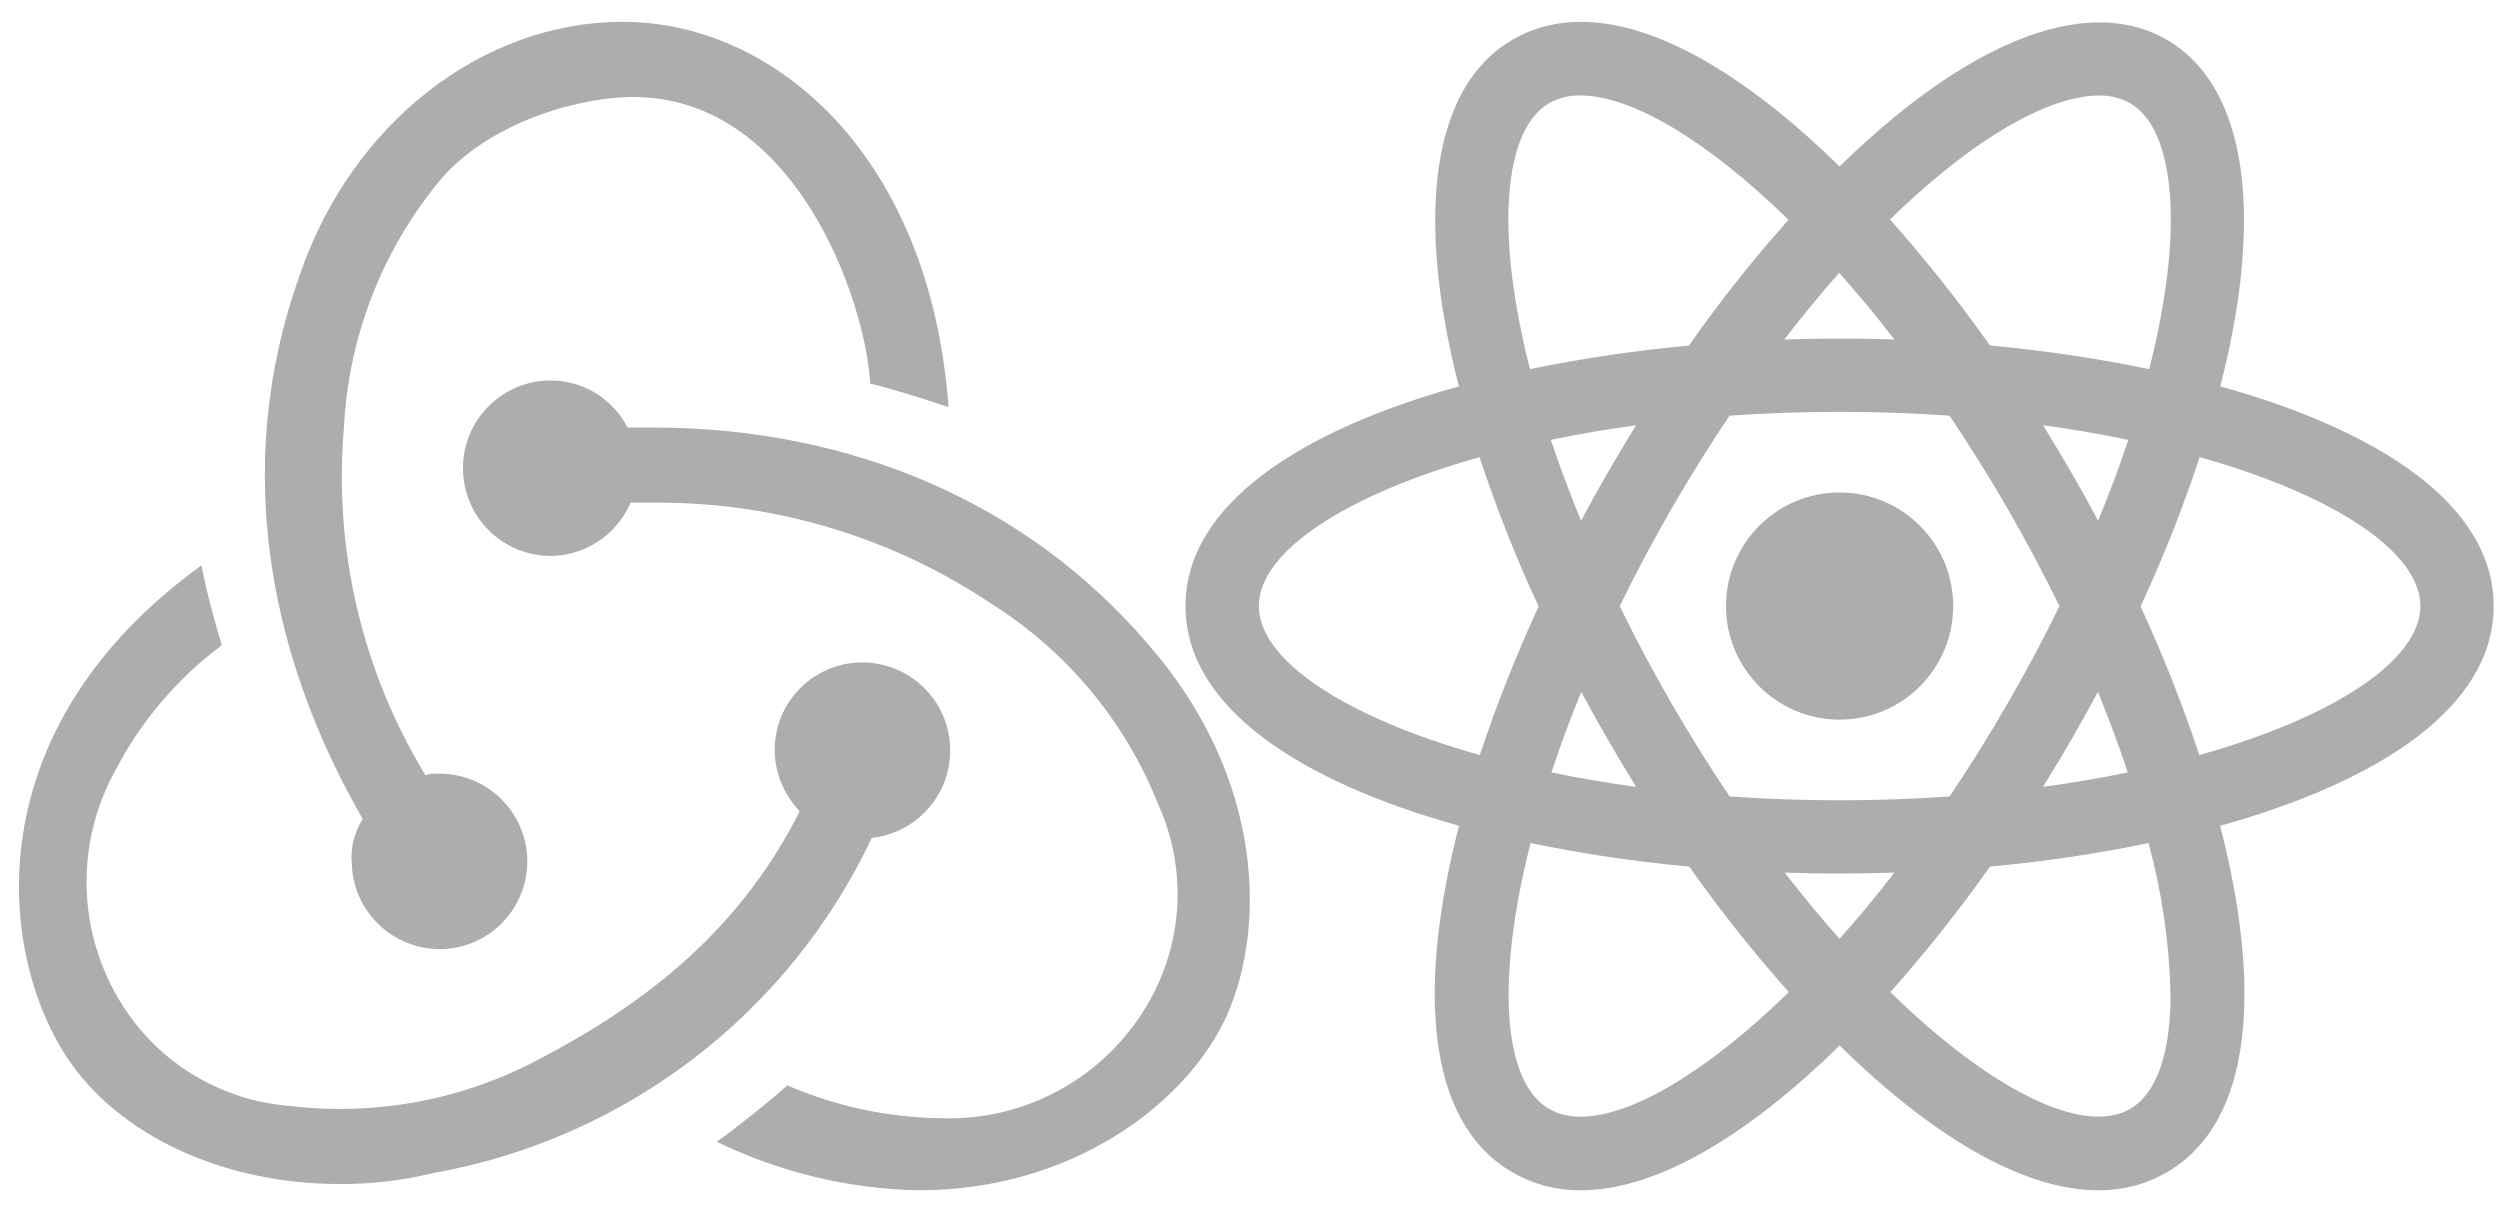 <svg width="99" height="48" viewBox="0 0 99 48" fill="none" xmlns="http://www.w3.org/2000/svg">
<path d="M34.524 33.18C35.41 33.083 36.224 32.651 36.8 31.972C37.377 31.293 37.672 30.419 37.624 29.53C37.576 28.641 37.19 27.804 36.544 27.191C35.899 26.577 35.043 26.235 34.152 26.233H34.028C33.572 26.248 33.123 26.354 32.707 26.543C32.292 26.733 31.918 27.002 31.607 27.336C31.296 27.671 31.053 28.063 30.894 28.491C30.735 28.919 30.662 29.374 30.679 29.83C30.721 30.69 31.074 31.505 31.671 32.125C29.562 36.281 26.337 39.32 21.499 41.863C18.413 43.548 14.877 44.22 11.389 43.786C10.13 43.677 8.912 43.292 7.818 42.66C6.725 42.028 5.784 41.163 5.062 40.127C4.09 38.73 3.528 37.09 3.44 35.39C3.353 33.691 3.742 32.002 4.566 30.512C5.58 28.562 7.022 26.866 8.784 25.55C8.535 24.744 8.163 23.38 7.977 22.387C-1.017 28.9 -0.086 37.708 2.643 41.863C4.69 44.965 8.846 46.887 13.435 46.887C14.689 46.896 15.939 46.75 17.157 46.453C20.902 45.789 24.433 44.237 27.454 41.928C30.476 39.618 32.9 36.619 34.524 33.18Z" fill="#ADADAD"/>
<path d="M45.441 25.488C40.727 19.968 33.78 16.929 25.841 16.929H24.848C24.563 16.368 24.128 15.898 23.591 15.57C23.055 15.241 22.438 15.068 21.809 15.068H21.685C20.774 15.1 19.913 15.489 19.286 16.15C18.659 16.811 18.317 17.692 18.334 18.602C18.35 19.513 18.723 20.381 19.373 21.02C20.023 21.658 20.898 22.015 21.809 22.015H21.933C22.586 21.983 23.217 21.769 23.755 21.396C24.292 21.023 24.714 20.507 24.972 19.906H26.089C30.796 19.905 35.396 21.309 39.3 23.938C42.278 25.82 44.581 28.601 45.875 31.877C46.394 33.031 46.652 34.285 46.631 35.55C46.609 36.816 46.309 38.06 45.751 39.196C44.976 40.773 43.762 42.093 42.254 42.995C40.746 43.898 39.01 44.345 37.253 44.282C35.161 44.253 33.095 43.811 31.175 42.98C30.493 43.6 29.252 44.593 28.384 45.213C30.88 46.426 33.61 47.082 36.385 47.136C42.34 47.136 46.743 43.848 48.418 40.561C50.217 36.963 50.093 30.761 45.441 25.488Z" fill="#ADADAD"/>
<path d="M13.932 34.234C13.966 35.133 14.347 35.983 14.995 36.607C15.642 37.232 16.506 37.581 17.405 37.584H17.529C18.439 37.551 19.301 37.163 19.927 36.502C20.554 35.841 20.896 34.96 20.88 34.049C20.864 33.138 20.49 32.27 19.84 31.632C19.191 30.994 18.316 30.636 17.405 30.637H17.281C17.134 30.627 16.986 30.648 16.847 30.699C14.335 26.569 13.205 21.745 13.621 16.929C13.795 13.418 15.076 10.053 17.281 7.315C19.08 5.02 22.553 3.903 24.91 3.841C31.485 3.717 34.276 11.905 34.462 15.192C35.269 15.378 36.633 15.812 37.563 16.122C36.819 6.074 30.617 0.864 24.662 0.864C19.08 0.864 13.932 4.896 11.885 10.85C9.032 18.79 10.892 26.419 14.366 32.435C14.02 32.968 13.867 33.603 13.932 34.234Z" fill="#ADADAD"/>
<path d="M98.749 24C98.749 19.983 94.204 17.049 87.924 15.3C88.171 14.339 88.37 13.405 88.522 12.499C88.738 11.256 88.852 9.997 88.862 8.735C88.862 5.223 87.814 2.733 85.797 1.57C83.121 0.023 79.276 1.126 74.972 4.675C74.264 5.258 73.553 5.9 72.845 6.59C68.19 2.028 63.375 -0.439 59.899 1.57C57.22 3.114 56.254 6.997 57.173 12.499C57.324 13.404 57.524 14.338 57.771 15.3C51.491 17.049 46.947 19.983 46.947 24C46.947 28.017 51.494 30.953 57.777 32.7C56.149 39.015 56.419 44.422 59.899 46.43C60.722 46.903 61.657 47.147 62.606 47.136C65.674 47.136 69.307 44.875 72.848 41.404C76.388 44.875 80.022 47.136 83.089 47.136C83.563 47.138 84.035 47.08 84.494 46.964C84.95 46.846 85.389 46.666 85.797 46.43C89.277 44.422 89.546 39.016 87.918 32.7C94.201 30.953 98.749 28.017 98.749 24ZM76.818 6.915C79.285 4.881 81.522 3.784 83.109 3.784C83.541 3.772 83.967 3.876 84.346 4.083C85.855 4.954 86.345 7.919 85.66 12.02C85.521 12.859 85.335 13.726 85.109 14.617C83.026 14.188 80.921 13.876 78.803 13.683C77.578 11.946 76.257 10.28 74.844 8.691C75.503 8.05 76.162 7.455 76.818 6.915ZM62.618 27.398C62.957 28.031 63.309 28.664 63.674 29.296C64.037 29.923 64.409 30.544 64.791 31.16C63.622 31 62.504 30.809 61.437 30.588C61.776 29.558 62.17 28.494 62.618 27.398ZM61.413 17.418C62.484 17.195 63.609 17.002 64.789 16.84C64.411 17.45 64.04 18.071 63.674 18.704C63.309 19.336 62.953 19.976 62.609 20.622C62.165 19.537 61.765 18.466 61.413 17.418ZM64.141 24.003C64.757 22.741 65.439 21.452 66.187 20.155C66.924 18.875 67.697 17.642 68.489 16.46C69.891 16.362 71.347 16.309 72.848 16.309C74.345 16.309 75.799 16.362 77.201 16.46C77.987 17.624 78.756 18.856 79.508 20.155C80.257 21.452 80.939 22.741 81.554 24.003C80.933 25.28 80.248 26.566 79.508 27.845C78.759 29.142 77.99 30.374 77.201 31.54C75.799 31.638 74.345 31.691 72.848 31.691C71.35 31.691 69.896 31.638 68.497 31.54C67.708 30.376 66.938 29.145 66.187 27.845C65.447 26.565 64.762 25.28 64.141 24.003ZM82.021 29.296C82.387 28.664 82.739 28.031 83.078 27.398C83.525 28.492 83.918 29.556 84.259 30.588C83.194 30.808 82.076 30.999 80.904 31.16C81.287 30.544 81.659 29.923 82.021 29.296ZM83.086 20.622C82.741 19.975 82.386 19.335 82.021 18.704C81.659 18.077 81.286 17.456 80.904 16.84C82.082 17 83.211 17.195 84.282 17.418C83.931 18.466 83.53 19.537 83.086 20.622ZM75.021 13.445C74.296 13.419 73.571 13.406 72.848 13.407C72.119 13.407 71.389 13.42 70.657 13.445C71.373 12.516 72.099 11.634 72.833 10.807C73.562 11.623 74.293 12.505 75.021 13.445ZM61.35 4.083C61.73 3.874 62.158 3.77 62.592 3.781C64.588 3.781 67.58 5.537 70.825 8.703C69.414 10.286 68.096 11.95 66.878 13.686C64.765 13.878 62.664 14.189 60.586 14.617C60.36 13.727 60.174 12.859 60.035 12.02C59.35 7.919 59.84 4.954 61.35 4.083ZM58.601 29.9C53.198 28.382 49.849 26.119 49.849 24C49.849 21.884 53.192 19.621 58.59 18.103C59.254 20.117 60.035 22.091 60.929 24.015C60.045 25.932 59.268 27.897 58.601 29.9ZM62.592 44.219C62.158 44.23 61.73 44.126 61.35 43.917C59.513 42.858 59.225 38.827 60.612 33.385C62.686 33.815 64.783 34.126 66.893 34.317C68.113 36.047 69.43 37.706 70.837 39.288C67.589 42.457 64.591 44.222 62.592 44.219ZM70.674 34.555C71.4 34.581 72.124 34.594 72.848 34.593C73.57 34.593 74.296 34.581 75.019 34.555C74.299 35.489 73.57 36.363 72.848 37.175C72.125 36.366 71.397 35.489 70.674 34.555ZM85.954 39.39C85.954 41.694 85.408 43.305 84.346 43.917C82.512 44.976 78.875 43.209 74.859 39.288C76.266 37.706 77.582 36.047 78.803 34.317C80.912 34.126 83.009 33.815 85.083 33.385C85.616 35.344 85.908 37.36 85.954 39.39ZM87.094 29.9C86.428 27.897 85.651 25.932 84.767 24.015C85.661 22.091 86.442 20.117 87.106 18.103C92.504 19.621 95.847 21.884 95.847 24C95.847 26.119 92.498 28.382 87.094 29.9Z" fill="#ADADAD"/>
<path d="M72.848 28.498C75.332 28.498 77.346 26.484 77.346 24C77.346 21.516 75.332 19.502 72.848 19.502C70.363 19.502 68.35 21.516 68.35 24C68.35 26.484 70.363 28.498 72.848 28.498Z" fill="#ADADAD"/>
</svg>
